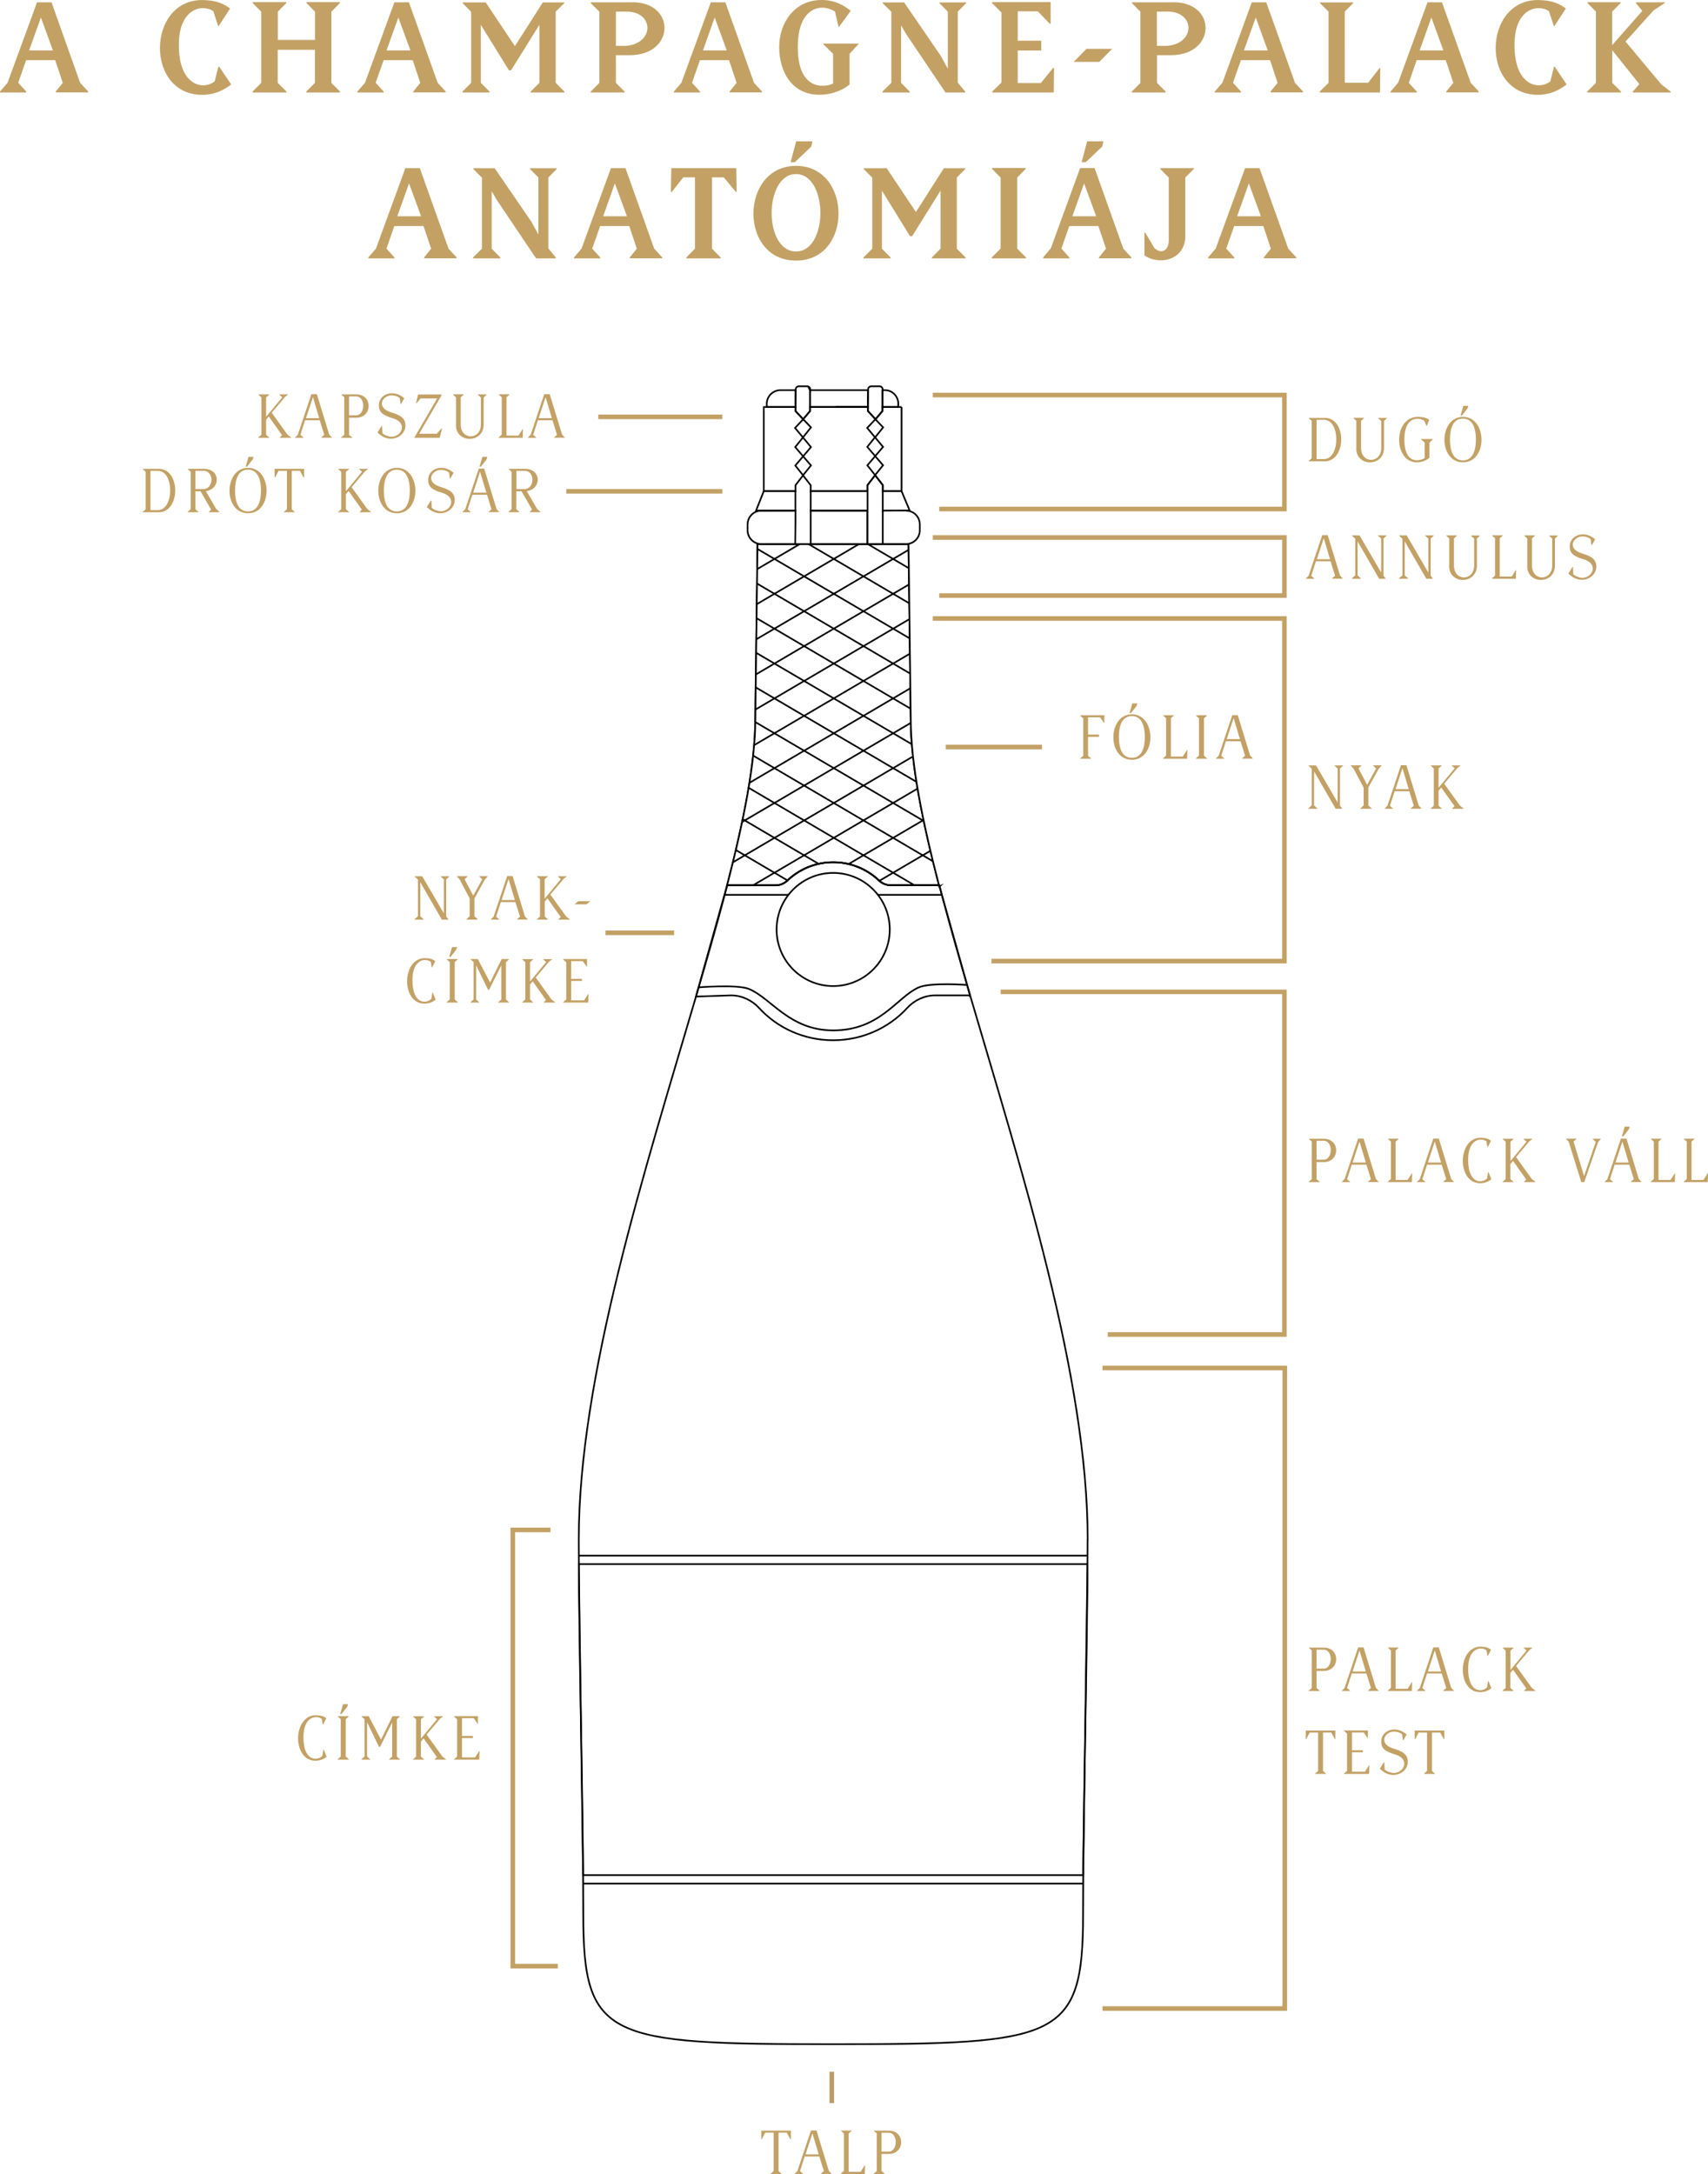 <?xml version="1.0" encoding="UTF-8"?>
<svg id="b" data-name="Réteg 2" xmlns="http://www.w3.org/2000/svg" width="185.36" height="235.93" xmlns:xlink="http://www.w3.org/1999/xlink" viewBox="0 0 185.36 235.93">
  <defs>
    <clipPath id="e">
      <path d="M82.17,59.04l-.25,19c0,4.78-1.25,11.03-3.1,18.17l.04-.13h5.28c.47,0,.92-.19,1.26-.52,1.29-1.23,3.05-1.98,4.97-1.98s3.67.75,4.96,1.98c.34.33.79.52,1.27.52h5.27l.04.14c-1.86-7.14-3.1-13.39-3.1-18.17l-.24-19h-16.38l-.02-.01Z" fill="none"/>
    </clipPath>
  </defs>
  <g id="c" data-name="Réteg 2">
    <g id="d" data-name="Réteg 1">
      <g>
        <path d="M134.26,23.47l1.27-3.57,1.31,3.57h-2.58ZM131.1,28.04h2.85v-.1l-.87-.96.86-2.45h3.16l.82,2.46-.76.94v.1h3.52v-.1l-.87-.94-3.12-8.74h-1.57l-3.19,8.73-.82.96v.1h-.01ZM124.19,27.7c1.46,1.08,4.23.64,4.44-1.83v-6.6l.93-.93v-.09h-3.64v.09l.92.93v6.8c0,1.17-.84,1.53-1.56.85l-.99-1.67h-.09v2.45h-.01ZM116.38,23.47l1.27-3.57,1.31,3.57s-2.58,0-2.58,0ZM113.21,28.04h2.85v-.1l-.87-.96.85-2.45h3.16l.83,2.46-.77.94v.1h3.52v-.1l-.87-.94-3.12-8.75h-1.57l-3.19,8.73-.82.96v.11ZM117.38,17.6h.45l1.78-1.69.14-.57h-1.77l-.6,2.26ZM107.63,28.04h3.72v-.1l-.96-.96v-7.71l.93-.95v-.09h-3.66v.09l.93.95v7.71l-.96.96v.1ZM93.7,28.04h2.95v-.1l-.94-.95v-6.3l3.05,4.94h.23l3.08-4.94v6.3l-.94.95v.1h3.66v-.1l-.95-.95v-7.73l.91-.91v-.09h-2.32l-3.03,4.75-3.17-4.75h-2.49v.09l.92.93v7.71l-.95.95v.1h-.01ZM86.39,27.29c-3.57,0-3.49-8.4,0-8.4s3.55,8.4,0,8.4M86.39,28.28c6.21,0,6.09-10.28,0-10.28s-6.24,10.28,0,10.28M85.81,17.6h.45l1.78-1.69.13-.57h-1.77l-.6,2.26h.01ZM74.46,28.04h3.75v-.1l-.94-.95v-7.74h1.28l1.32,1.59h.07l-.04-2.59h-7.05l-.04,2.59h.09l1.25-1.59h1.27v7.74l-.94.95v.1h-.02ZM65.46,23.47l1.27-3.57,1.31,3.57s-2.58,0-2.58,0ZM62.29,28.04h2.85v-.1l-.87-.96.86-2.45h3.16l.82,2.46-.76.94v.1h3.52v-.1l-.87-.94-3.12-8.74h-1.58l-3.19,8.73-.82.96v.1h0ZM51.33,28.04h2.97v-.1l-.94-.95v-6.23l.54.92,4.28,6.36h2.14v-.1l-.81-.98v-7.7l.9-.91v-.09h-2.88v.09l.9.91v6.2l-.75-1.38-3.99-5.82h-2.32v.09l.93.93v7.71l-.96.95v.1h-.01ZM43.12,23.47l1.27-3.57,1.31,3.57h-2.58ZM39.96,28.04h2.85v-.1l-.87-.96.85-2.45h3.17l.83,2.46-.76.94v.1h3.52v-.1l-.87-.94-3.12-8.74h-1.57l-3.19,8.73-.83.96v.1h-.01Z" fill="#c3a165"/>
        <path d="M172.26,10.04h3.66v-.1l-.95-.95v-3.54l2.94,3.68-.71.81v.1h4.11v-.1l-.99-.75-3.91-4.68,3.04-3.38,1.21-.79v-.09h-3.12v.09l.69.84-3.27,3.72V1.26l.92-.93v-.09h-3.6v.09l.92.93v7.73l-.95.95v.1h.01ZM167.25,10.28c1.08-.09,1.88-.45,2.77-1.11l-1.3-1.94h-.07l-.4,1.59c-1.07.93-3.89.69-3.89-3.93,0-4.08,2.62-4.46,3.74-3.68l.53,1.61h.07l1.23-1.9c-.76-.58-1.51-.85-2.76-.91-6.39-.31-6.58,10.68.09,10.27M154.07,5.47l1.27-3.57,1.3,3.57h-2.58.01ZM150.91,10.04h2.85v-.1l-.87-.96.85-2.45h3.16l.82,2.46-.76.94v.1h3.52v-.1l-.87-.94-3.12-8.74h-1.57l-3.19,8.73-.82.96v.1h-0ZM143.24,10.04h6.52l.03-2.65h-.08l-1.23,1.59h-2.54V1.26l.9-.91v-.09h-3.58v.09l.92.91v7.73l-.95.94v.1l.01.01ZM135,5.47l1.28-3.57,1.3,3.57h-2.58ZM131.83,10.04h2.85v-.1l-.87-.96.86-2.45h3.16l.82,2.46-.76.94v.1h3.52v-.1l-.87-.94-3.12-8.74h-1.57l-3.19,8.73-.83.96v.1h-0ZM125.55,4.99V1.26h1.17c3.02,0,3.05,3.53-.15,3.72h-1.02v.01ZM122.81,10.04h3.69v-.1l-.94-.95v-3h1.5c5.02,0,5.02-5.94.08-5.74h-4.29v.09l.91.93v7.73l-.94.95v.1l-.01-.01ZM116.52,6.72h2.77l1.41-1.42h-2.79l-1.39,1.42ZM107.69,10.04h6.67l.03-2.67h-.1l-1.33,1.64h-2.51v-3.53h2.55v-1.06h-2.55V1.23h2.18l1.29,1.34h.1V.23h-6.37v.09l1.03,1.03v7.61l-.99.97v.11ZM95.76,10.04h2.97v-.1l-.94-.95V2.76l.54.92,4.28,6.36h2.14v-.1l-.81-.98V1.26l.9-.91v-.09h-2.88v.09l.9.91v6.2l-.75-1.38-3.99-5.82h-2.32v.09l.93.93v7.71l-.96.95v.1h-.01ZM89.28,10.28c1.01-.08,2.11-.43,2.92-1.11v-3.33l.96-1.05v-.06h-3.82v.06l1.07,1.05v3.21c-.24.23-3.83,1.36-3.83-3.93,0-4.49,2.66-4.78,4.04-3.86l.38,1.65h.06l1.27-1.74c-.75-.58-1.71-1.17-3.15-1.17-2.96,0-4.62,2.47-4.62,5.11s1.38,5.37,4.72,5.16M76.29,5.47l1.27-3.57,1.31,3.57s-2.58,0-2.58,0ZM73.12,10.04h2.85v-.1l-.87-.96.86-2.45h3.16l.82,2.46-.76.94v.1h3.52v-.1l-.87-.94-3.11-8.74h-1.58l-3.19,8.73-.82.96v.1h-.01ZM66.84,4.99V1.26h1.17c3.01,0,3.04,3.53-.15,3.72h-1.02v.01ZM64.1,10.04h3.69v-.1l-.95-.95v-3h1.5c5.02,0,5.02-5.94.07-5.74h-4.29v.09l.92.93v7.73l-.94.95v.1-.01ZM50.18,10.04h2.95v-.1l-.95-.95V2.69l3.05,4.94h.23l3.08-4.94v6.3l-.95.95v.1h3.66v-.1l-.94-.95V1.26l.92-.91v-.09h-2.32l-3.03,4.75-3.17-4.75h-2.49v.09l.91.93v7.71l-.94.95v.1h-.01ZM41.95,5.47l1.28-3.57,1.31,3.57h-2.59ZM38.79,10.04h2.85v-.1l-.87-.96.86-2.45h3.16l.82,2.46-.76.94v.1h3.52v-.1l-.87-.94L44.38.25h-1.58l-3.19,8.73-.83.96v.1h.01ZM27.4,10.04h3.69v-.1l-.95-.95v-3.59h4.04v3.59l-.94.95v.1h3.66v-.1l-.94-.95V1.27l.93-.95v-.09h-3.63v.09l.93.95v3.06h-4.04V1.27l.93-.95v-.09h-3.66v.09l.93.95v7.72l-.94.95v.1h-.01ZM22.32,10.28c1.08-.09,1.88-.45,2.77-1.11l-1.31-1.94h-.08l-.4,1.59c-1.07.93-3.89.69-3.89-3.93,0-4.08,2.62-4.46,3.74-3.68l.52,1.61h.07l1.23-1.9c-.77-.58-1.52-.85-2.76-.91-6.39-.31-6.58,10.68.09,10.27M3.16,5.47l1.28-3.57,1.3,3.57s-2.58,0-2.58,0ZM0,10.04h2.85v-.1l-.87-.96.85-2.45h3.16l.82,2.46-.76.94v.1h3.52v-.1l-.87-.94L5.59.25h-1.57L.82,8.98l-.82.96v.1Z" fill="#c3a165"/>
      </g>
      <g>
        <path d="M101.96,96.21l-.04-.14h-5.27c-.48,0-.93-.2-1.27-.52-1.22-1.16-2.85-1.89-4.65-1.97h-.67c-1.78.09-3.39.82-4.61,1.98-.34.32-.79.52-1.26.52h-5.28c1.83-7.08,3.06-13.29,3.06-18.03l.24-19h16.39l.24,19c0,4.78,1.25,11.03,3.1,18.17l.02-.01Z" fill="none" stroke="#000" stroke-miterlimit="10" stroke-width=".18"/>
        <path d="M118.03,167.08c0,12.33-.49,28.37-.49,40.7,0,13.57-2.69,14.06-27.12,14.06s-27.12-.49-27.12-14.06c0-12.33-.49-28.37-.49-40.7,0-17.7,7.21-40.14,12.79-59.16,1.1-3.76,2.14-7.38,3.05-10.81.08-.31.16-.61.24-.91l.04-.13h5.28c.47,0,.92-.19,1.26-.52,1.29-1.23,3.05-1.98,4.97-1.98s3.67.75,4.96,1.98c.34.33.79.52,1.27.52h5.27l.04.14c.08.3.15.6.23.9.92,3.46,1.96,7.12,3.07,10.91,5.57,19,12.76,41.39,12.76,59.06h-.01Z" fill="none" stroke="#000" stroke-miterlimit="10" stroke-width=".18"/>
        <circle cx="90.42" cy="100.87" r="6.14" fill="none" stroke="#000" stroke-miterlimit="10" stroke-width=".18"/>
        <path d="M105.26,108.02h-3.76c-1.17,0-2.27.52-3.06,1.38-1.97,2.15-4.86,3.49-8.03,3.49s-6.05-1.34-8.02-3.49c-.79-.86-1.89-1.38-3.06-1.38l-3.8.13.06-.23,3.03-10.81.25-.91.04-.13h5.28c.47,0,.92-.19,1.26-.52,1.29-1.23,3.05-1.98,4.97-1.98s3.67.75,4.96,1.97c.35.33.79.52,1.27.52h5.27l.04.14,3.31,11.81-.01.01Z" fill="none" stroke="#000" stroke-miterlimit="10" stroke-width=".18"/>
      </g>
      <line x1="95.27" y1="97.11" x2="102.19" y2="97.11" fill="none" stroke="#000" stroke-miterlimit="10" stroke-width=".18"/>
      <line x1="78.6" y1="97.11" x2="85.57" y2="97.11" fill="none" stroke="#000" stroke-miterlimit="10" stroke-width=".18"/>
      <path d="M75.79,107.15s4.24-.34,5.48.17c2.44,1,4.39,4.5,9.15,4.5,5.11,0,6.9-3.6,9.27-4.66,1.27-.57,5.26-.27,5.26-.27" fill="none" stroke="#000" stroke-miterlimit="10" stroke-width=".18"/>
      <polygon points="117.55 203.49 63.28 203.49 62.81 169.74 118.02 169.74 117.55 203.49" fill="none" stroke="#000" stroke-miterlimit="10" stroke-width=".18"/>
      <path d="M101.91,96.21l-.04-.14h-5.27c-.48,0-.93-.2-1.27-.52-1.21-1.15-2.83-1.88-4.6-1.97h-.67c-1.8.08-3.43.81-4.66,1.98-.34.32-.79.52-1.26.52h-5.28c1.83-7.08,3.06-13.29,3.06-18.03l.24-19h16.39l.24,19c0,4.75,1.23,10.95,3.07,18.03.01.04.03.09.04.14l.01-.01Z" fill="none" stroke="#000" stroke-miterlimit="10" stroke-width=".09"/>
      <g clip-path="url(#e)">
        <g>
          <line x1="79.06" y1="56.02" x2="101.91" y2="42.59" fill="none" stroke="#000" stroke-miterlimit="10" stroke-width=".18"/>
          <line x1="79.06" y1="59.8" x2="101.91" y2="46.38" fill="none" stroke="#000" stroke-miterlimit="10" stroke-width=".18"/>
          <line x1="79.06" y1="63.59" x2="101.91" y2="50.16" fill="none" stroke="#000" stroke-miterlimit="10" stroke-width=".18"/>
          <line x1="79.06" y1="67.37" x2="101.91" y2="53.94" fill="none" stroke="#000" stroke-miterlimit="10" stroke-width=".18"/>
          <line x1="79.06" y1="71.15" x2="101.91" y2="57.73" fill="none" stroke="#000" stroke-miterlimit="10" stroke-width=".18"/>
          <line x1="79.06" y1="74.94" x2="101.91" y2="61.51" fill="none" stroke="#000" stroke-miterlimit="10" stroke-width=".18"/>
          <line x1="79.06" y1="78.72" x2="101.91" y2="65.3" fill="none" stroke="#000" stroke-miterlimit="10" stroke-width=".18"/>
          <line x1="79.06" y1="82.5" x2="101.91" y2="69.08" fill="none" stroke="#000" stroke-miterlimit="10" stroke-width=".18"/>
          <line x1="79.06" y1="86.29" x2="101.91" y2="72.86" fill="none" stroke="#000" stroke-miterlimit="10" stroke-width=".18"/>
          <line x1="79.06" y1="90.07" x2="101.91" y2="76.65" fill="none" stroke="#000" stroke-miterlimit="10" stroke-width=".18"/>
          <line x1="79.06" y1="93.86" x2="101.91" y2="80.43" fill="none" stroke="#000" stroke-miterlimit="10" stroke-width=".18"/>
          <line x1="79.06" y1="97.64" x2="101.91" y2="84.21" fill="none" stroke="#000" stroke-miterlimit="10" stroke-width=".18"/>
          <line x1="79.06" y1="101.42" x2="101.91" y2="88" fill="none" stroke="#000" stroke-miterlimit="10" stroke-width=".18"/>
          <line x1="79.06" y1="105.21" x2="101.91" y2="91.78" fill="none" stroke="#000" stroke-miterlimit="10" stroke-width=".18"/>
          <line x1="101.91" y1="56.02" x2="79.06" y2="42.59" fill="none" stroke="#000" stroke-miterlimit="10" stroke-width=".18"/>
          <line x1="101.91" y1="59.8" x2="79.06" y2="46.38" fill="none" stroke="#000" stroke-miterlimit="10" stroke-width=".18"/>
          <line x1="101.91" y1="63.59" x2="79.06" y2="50.16" fill="none" stroke="#000" stroke-miterlimit="10" stroke-width=".18"/>
          <line x1="101.91" y1="67.37" x2="79.06" y2="53.94" fill="none" stroke="#000" stroke-miterlimit="10" stroke-width=".18"/>
          <line x1="101.91" y1="71.15" x2="79.06" y2="57.73" fill="none" stroke="#000" stroke-miterlimit="10" stroke-width=".18"/>
          <line x1="101.91" y1="74.94" x2="79.06" y2="61.51" fill="none" stroke="#000" stroke-miterlimit="10" stroke-width=".18"/>
          <line x1="101.91" y1="78.72" x2="79.06" y2="65.3" fill="none" stroke="#000" stroke-miterlimit="10" stroke-width=".18"/>
          <line x1="101.91" y1="82.5" x2="79.06" y2="69.08" fill="none" stroke="#000" stroke-miterlimit="10" stroke-width=".18"/>
          <line x1="101.91" y1="86.29" x2="79.06" y2="72.86" fill="none" stroke="#000" stroke-miterlimit="10" stroke-width=".18"/>
          <line x1="101.91" y1="90.07" x2="79.06" y2="76.65" fill="none" stroke="#000" stroke-miterlimit="10" stroke-width=".18"/>
          <line x1="101.91" y1="93.86" x2="79.06" y2="80.43" fill="none" stroke="#000" stroke-miterlimit="10" stroke-width=".18"/>
          <line x1="101.91" y1="97.64" x2="79.06" y2="84.21" fill="none" stroke="#000" stroke-miterlimit="10" stroke-width=".18"/>
          <line x1="101.91" y1="101.42" x2="79.06" y2="88" fill="none" stroke="#000" stroke-miterlimit="10" stroke-width=".18"/>
          <line x1="101.91" y1="105.21" x2="79.06" y2="91.78" fill="none" stroke="#000" stroke-miterlimit="10" stroke-width=".18"/>
        </g>
      </g>
      <path d="M86.3,59.04h-3.68c-.82,0-1.49-.67-1.49-1.49v-.64c0-.68.46-1.26,1.09-1.44.13-.04.26-.06.4-.06h3.71v1.29c-.03,2-.03,2.34-.03,2.34Z" fill="none" stroke="#000" stroke-miterlimit="10" stroke-width=".18"/>
      <polygon points="94.14 55.41 94.14 59.04 87.98 59.04 87.98 56.7 87.98 55.41 94.14 55.41" fill="none" stroke="#000" stroke-miterlimit="10" stroke-width=".18"/>
      <g>
        <path d="M86.34,42.34l-.02,1.83h-3.11v-.34c0-.82.67-1.49,1.5-1.49h1.63Z" fill="none" stroke="#000" stroke-miterlimit="10" stroke-width=".18"/>
        <path d="M94.2,42.34l-.02,1.83h-6.26v-1.79s.04-.03.04-.04h6.24Z" fill="none" stroke="#000" stroke-miterlimit="10" stroke-width=".18"/>
        <path d="M97.48,43.83v.34h-1.7v-1.83h.26c.8,0,1.45.67,1.45,1.49h-.01Z" fill="none" stroke="#000" stroke-miterlimit="10" stroke-width=".18"/>
        <path d="M97.84,44.17v9.13h-2.04v-.66l-.83-1.07h0l-.82,1.07v.66h-6.17v-.64l-.83-1.07h0l-.82,1.07v.64h-3.44v-9.13h3.44v.43l.83.9.75-.9v-.43h6.27v.43l.83.9.75-.9v-.43h2.08Z" fill="none" stroke="#000" stroke-miterlimit="10" stroke-width=".18"/>
      </g>
      <polygon points="86.32 53.3 86.32 55.4 82.05 55.41 82.89 53.3 86.32 53.3" fill="none" stroke="#000" stroke-miterlimit="10" stroke-width=".18"/>
      <line x1="94.14" y1="55.41" x2="87.98" y2="55.41" fill="none" stroke="#000" stroke-miterlimit="10" stroke-width=".18"/>
      <path d="M82.21,55.47c.13-.04.26-.06.4-.06h3.71" fill="none" stroke="#000" stroke-miterlimit="10" stroke-width=".18"/>
      <line x1="62.81" y1="168.82" x2="118.02" y2="168.82" fill="none" stroke="#000" stroke-miterlimit="10" stroke-width=".18"/>
      <line x1="63.28" y1="204.41" x2="117.55" y2="204.41" fill="none" stroke="#000" stroke-miterlimit="10" stroke-width=".18"/>
      <polygon points="88.01 50.51 87.15 51.58 86.31 50.52 87.16 49.52 88.01 50.51" fill="none" stroke="#000" stroke-miterlimit="10" stroke-width=".18"/>
      <polygon points="88.01 48.52 87.16 49.52 86.3 48.52 87.14 47.47 88.01 48.52" fill="none" stroke="#000" stroke-miterlimit="10" stroke-width=".18"/>
      <polyline points="95.8 59.02 95.8 56.68 95.8 55.39" fill="none" stroke="#000" stroke-miterlimit="10" stroke-width=".18"/>
      <line x1="90.71" y1="44.15" x2="94.14" y2="44.15" fill="none" stroke="#000" stroke-miterlimit="10" stroke-width=".18"/>
      <line x1="94.15" y1="55.38" x2="94.15" y2="53.3" fill="none" stroke="#000" stroke-miterlimit="10" stroke-width=".18"/>
      <g>
        <path d="M98.33,55.41c.14,0,.27.02.4.06.63.17,1.09.75,1.09,1.44v.64c0,.83-.67,1.49-1.49,1.49h-4.19v-3.63" fill="none" stroke="#000" stroke-miterlimit="10" stroke-width=".18"/>
        <polyline points="94.09 55.41 87.98 55.4 87.98 53.3 94.15 53.3 94.15 52.64 94.97 51.57 94.98 51.57 95.8 52.64 95.8 53.3 97.84 53.3 98.72 55.4 95.8 55.41" fill="none" stroke="#000" stroke-miterlimit="10" stroke-width=".18"/>
      </g>
      <line x1="95.8" y1="55.6" x2="95.8" y2="53.3" fill="none" stroke="#000" stroke-miterlimit="10" stroke-width=".18"/>
      <polygon points="95.83 50.49 94.97 51.56 94.13 50.5 94.98 49.5 95.83 50.49" fill="none" stroke="#000" stroke-miterlimit="10" stroke-width=".18"/>
      <polygon points="95.83 48.5 94.98 49.5 94.12 48.5 94.96 47.45 95.83 48.5" fill="none" stroke="#000" stroke-miterlimit="10" stroke-width=".18"/>
      <polygon points="88.01 46.38 87.14 47.47 86.28 46.44 87.17 45.5 88.01 46.38" fill="none" stroke="#000" stroke-miterlimit="10" stroke-width=".18"/>
      <polygon points="95.84 46.38 94.97 47.47 94.11 46.44 95 45.5 95.84 46.38" fill="none" stroke="#000" stroke-miterlimit="10" stroke-width=".18"/>
      <g>
        <path d="M87.92,42.38v1.79h0v.43l-.76.9-.83-.9v-.43l.02-1.83v-.07c0-.19.15-.35.35-.35h.89c.19,0,.34.15.34.35v.12l-.01-.01Z" fill="none" stroke="#000" stroke-miterlimit="10" stroke-width=".18"/>
        <path d="M95.78,42.34v1.83h0v.43l-.76.9-.83-.9v-.43l.02-1.83v-.07c0-.19.15-.35.35-.35h.89c.19,0,.34.15.34.35v.07h-.01Z" fill="none" stroke="#000" stroke-miterlimit="10" stroke-width=".18"/>
      </g>
      <line x1="94.14" y1="55.41" x2="94.14" y2="55.39" fill="none" stroke="#000" stroke-miterlimit="10" stroke-width=".18"/>
      <line x1="78.39" y1="45.24" x2="64.93" y2="45.24" fill="none" stroke="#c3a165" stroke-miterlimit="10" stroke-width=".5"/>
      <line x1="113.08" y1="81.07" x2="102.64" y2="81.07" fill="none" stroke="#c3a165" stroke-miterlimit="10" stroke-width=".5"/>
      <polyline points="101.93 55.24 139.39 55.24 139.39 42.87 101.23 42.87" fill="none" stroke="#c3a165" stroke-miterlimit="10" stroke-width=".5"/>
      <polyline points="101.93 64.63 139.39 64.63 139.39 58.33 101.23 58.33" fill="none" stroke="#c3a165" stroke-miterlimit="10" stroke-width=".5"/>
      <polyline points="107.6 104.3 139.39 104.3 139.39 67.12 101.23 67.12" fill="none" stroke="#c3a165" stroke-miterlimit="10" stroke-width=".5"/>
      <polyline points="120.22 144.82 139.39 144.82 139.39 107.64 108.6 107.64" fill="none" stroke="#c3a165" stroke-miterlimit="10" stroke-width=".5"/>
      <polyline points="119.65 217.97 139.43 217.97 139.43 148.46 119.65 148.46" fill="none" stroke="#c3a165" stroke-miterlimit="10" stroke-width=".5"/>
      <polyline points="60.54 213.37 55.65 213.37 55.65 166.03 59.74 166.03" fill="none" stroke="#c3a165" stroke-miterlimit="10" stroke-width=".5"/>
      <line x1="78.39" y1="53.32" x2="61.46" y2="53.32" fill="none" stroke="#c3a165" stroke-miterlimit="10" stroke-width=".5"/>
      <line x1="73.16" y1="101.23" x2="65.71" y2="101.23" fill="none" stroke="#c3a165" stroke-miterlimit="10" stroke-width=".5"/>
      <g>
        <path d="M58.46,45.38l.75-2.28.68,2.28h-1.43ZM57.3,47.51h.89v-.03l-.33-.29.51-1.58h1.59l.49,1.57-.31.29v.03h1.15v-.03l-.29-.3-1.34-4.39h-.6l-1.47,4.4-.29.29v.04ZM54.1,47.51h2.62l.03-.95h-.03l-.45.71h-1.3v-4.16l.32-.29v-.03h-1.15v.03l.31.29v4.05l-.34.32v.03h-.01ZM49.48,46.13c0,2.01,3.01,2,3.01-.06v-2.93l.31-.31v-.03h-.94v.03l.33.31v2.92c0,1.71-2.19,1.74-2.19,0v-2.94l.32-.3v-.03h-1.15v.03l.32.31v3h-.01ZM44.98,47.51h2.74l.25-1.01h-.07l-.49.57h-1.92l2.44-4.19v-.07h-2.56l-.22.95h.06l.43-.52h1.8l-2.46,4.22v.06-.01ZM42.1,47.33c-.32-.1-.43-.17-.6-.32l-.03-.78h-.06l-.44.7c1.26,1.32,2.99.52,3.03-.7.02-.82-.51-1.17-1.49-1.46-1.91-.56-.9-2.09.26-1.84.26.04.46.13.62.29l.07.61h.06l.36-.61c-1.23-1.07-2.74-.41-2.76.71-.02.77.36,1.12,1.48,1.45,1.91.56.79,2.38-.5,1.95ZM37.88,45.07v-2.05h.73c1.11-.05,1.05,2.11,0,2.05h-.74.01ZM37.01,47.51h1.22v-.03l-.35-.29v-1.86h.79c1.76,0,1.82-2.53-.02-2.53h-1.6v.03l.31.27v4.09l-.35.29s0,.03,0,.03ZM33.21,45.38l.75-2.28.68,2.28h-1.43ZM32.04,47.51h.89v-.03l-.33-.29.51-1.58h1.59l.49,1.57-.32.29v.03h1.15v-.03l-.29-.3-1.34-4.39h-.6l-1.47,4.4-.29.29v.03l.01.01ZM28.02,47.51h1.2v-.03l-.34-.3v-1.63l.29-.35,1.44,2.03-.25.25v.03h1.24v-.03l-.4-.31-1.71-2.38,1.45-1.72.32-.24v-.03h-.95v.03l.32.29-1.75,2.11v-2.1l.34-.3v-.03h-1.17v.03l.32.3v4.05l-.34.3v.03h-.01Z" fill="#c3a165"/>
        <path d="M133.13,80.21l.75-2.28.68,2.28h-1.43ZM131.97,82.34h.89v-.03l-.33-.29.51-1.58h1.59l.49,1.57-.31.29v.03h1.15v-.03l-.29-.3-1.34-4.39h-.6l-1.47,4.4-.29.29v.04ZM129.79,82.34h1.21v-.03l-.34-.31v-4.05l.33-.3v-.03h-1.2v.03l.33.3v4.05l-.34.31v.03h.01ZM126.21,82.34h2.62l.03-.95h-.04l-.45.71h-1.3v-4.16l.32-.29v-.03h-1.15v.03l.31.29v4.05l-.34.32s0,.03,0,.03ZM122.84,82.24c-.94,0-1.41-.8-1.41-2.26s.47-2.27,1.41-2.27,1.4.85,1.4,2.27-.47,2.26-1.4,2.26M122.84,82.45c2.71,0,2.65-4.93,0-4.93s-2.72,4.93,0,4.93M122.59,77.39h.14l.62-.79.08-.27h-.54l-.31,1.06h.01ZM117.22,82.34h1.2v-.03l-.34-.29v-2.06h1.19v-.24h-1.19v-1.88h1.3l.43.61h.04v-.83h-2.63v.03l.34.31v4.06l-.33.29v.03h-.01Z" fill="#c3a165"/>
        <path d="M158.77,49.96c-.94,0-1.41-.8-1.41-2.26s.47-2.27,1.41-2.27,1.4.85,1.4,2.27-.47,2.26-1.4,2.26M158.77,50.17c2.71,0,2.65-4.93,0-4.93s-2.72,4.93,0,4.93M158.51,45.1h.14l.62-.79.08-.27h-.54l-.31,1.06h.01ZM153.91,50.17c.42-.04.88-.19,1.22-.49v-1.63l.36-.38v-.03h-1.27v.03l.39.37v1.68c-.22.15-2.2,1.02-2.2-2.05,0-2.47,1.52-2.41,2.15-2.02l.24.54h.06l.24-.64c-.29-.21-.68-.31-1.22-.31-1.36,0-2.04,1.24-2.04,2.47-.01,1.28.69,2.56,2.08,2.46M147.19,48.68c0,2.01,3.01,2,3.01-.06v-2.93l.31-.31v-.03h-.94v.03l.33.31v2.92c0,1.71-2.19,1.74-2.19,0v-2.94l.32-.3v-.03h-1.15v.03l.32.31v3h-.01ZM142.88,49.82v-4.26h.81c1.8,0,1.75,4.26,0,4.26h-.81ZM142.03,50.06h1.64c2.49.13,2.54-4.84,0-4.71h-1.64v.03l.32.29v4.07l-.33.29v.03h.01Z" fill="#c3a165"/>
        <path d="M171.34,62.64c-.32-.1-.43-.17-.6-.32l-.03-.78h-.06l-.44.7c1.26,1.32,2.99.52,3.03-.7.02-.82-.51-1.17-1.49-1.46-1.91-.56-.9-2.09.26-1.84.26.04.46.13.62.29l.07.61h.06l.36-.61c-1.22-1.07-2.74-.41-2.76.71-.02.77.36,1.12,1.48,1.45,1.91.56.78,2.38-.5,1.95h0ZM165.74,61.44c0,2.01,3.01,2,3.01-.06v-2.93l.31-.31v-.03h-.94v.03l.33.31v2.92c0,1.71-2.19,1.74-2.19,0v-2.94l.32-.3v-.03h-1.15v.03l.32.31v3h-.01ZM161.89,62.81h2.62l.03-.95h-.03l-.45.71h-1.3v-4.16l.32-.29v-.03h-1.15v.03l.32.29v4.05l-.34.32v.03h-.02ZM157.27,61.44c0,2.01,3.01,2,3.01-.06v-2.93l.31-.31v-.03h-.94v.03l.33.31v2.92c0,1.71-2.19,1.74-2.19,0v-2.94l.32-.3v-.03h-1.15v.03l.32.31v3h-.01ZM151.81,62.81h1v-.03l-.36-.34v-3.69l2.34,4.06h.7v-.03l-.23-.31v-4.03l.34-.31v-.03h-.94v.03l.35.31v3.69l-2.35-4.03h-.82v.03l.36.34v3.97l-.39.34v.03h0ZM146.69,62.81h1v-.03l-.36-.34v-3.69l2.34,4.06h.7v-.03l-.23-.31v-4.03l.34-.31v-.03h-.94v.03l.35.31v3.69l-2.35-4.03h-.82v.03l.36.34v3.97l-.38.34v.03h-.01ZM142.91,60.69l.75-2.28.68,2.28h-1.43ZM141.74,62.81h.89v-.03l-.33-.29.51-1.58h1.59l.49,1.57-.32.29v.03h1.15v-.03l-.29-.3-1.34-4.39h-.6l-1.47,4.4-.29.29v.03l.01.01Z" fill="#c3a165"/>
      </g>
      <path d="M155.26,87.77h1.2v-.03l-.34-.3v-1.63l.29-.35,1.44,2.03-.25.25v.03h1.24v-.03l-.4-.31-1.71-2.38,1.45-1.72.32-.24v-.03h-.95v.03l.32.29-1.75,2.11v-2.1l.34-.3v-.03h-1.18v.03l.32.3v4.05l-.34.3v.03l-0-0ZM151.45,85.64l.75-2.28.68,2.28h-1.43ZM150.28,87.77h.89v-.03l-.33-.29.51-1.58h1.59l.49,1.57-.32.29v.03h1.15v-.03l-.29-.3-1.34-4.39h-.59l-1.47,4.4-.29.29v.04ZM147.63,87.77h1.23v-.03l-.36-.33v-1.95l1.13-2.04.31-.34v-.03h-.92v.03l.32.32-.97,1.77-.94-1.78.32-.31v-.03h-1.16v.03l.31.34,1.09,2.06v1.93l-.36.33v.03ZM141.97,87.77h1v-.03l-.36-.34v-3.69l2.34,4.06h.7v-.03l-.23-.31v-4.03l.34-.31v-.03h-.94v.03l.35.31v3.69l-2.35-4.03h-.82v.03l.36.34v3.97l-.38.34v.03h-.01Z" fill="#c3a165"/>
      <g>
        <path d="M182.71,128.29h2.62l.03-.95h-.04l-.45.71h-1.3v-4.16l.32-.29v-.03h-1.15v.03l.32.29v4.05l-.34.32v.03l-.01-0ZM179.14,128.29h2.62l.03-.95h-.04l-.46.71h-1.3v-4.16l.32-.29v-.03h-1.15v.03l.32.29v4.05l-.34.32v.03l-0-0ZM175.32,126.16l.75-2.28.68,2.28h-1.43ZM174.16,128.29h.89v-.03l-.33-.29.51-1.58h1.59l.49,1.57-.32.29v.03h1.15v-.03l-.29-.3-1.34-4.39h-.6l-1.47,4.4-.29.29v.03l.01.01ZM176.02,123.33h.14l.62-.79.08-.27h-.54l-.31,1.06h.01ZM171.59,128.29h.34l1.5-4.35.29-.33v-.03h-.88v.03l.34.31-1.27,3.71-1.14-3.74.31-.29v-.03h-1.13v.03l.29.29,1.37,4.4h-.02ZM163.05,128.29h1.2v-.03l-.34-.3v-1.63l.29-.35,1.44,2.03-.24.25v.03h1.24v-.03l-.4-.31-1.71-2.38,1.45-1.72.32-.24v-.03h-.95v.03l.32.29-1.75,2.11v-2.1l.34-.3v-.03h-1.18v.03l.32.3v4.05l-.34.3v.03l-.01-0ZM160.79,128.4c.4-.03.75-.17,1.06-.42l-.31-.77h-.05l-.11.68c-.56.56-2.05.59-2.05-2.03,0-2.32,1.45-2.42,1.99-1.99l.1.6h.05l.34-.67c-.25-.2-.51-.31-1.06-.33-1.3-.05-1.99,1.21-2,2.47-.02,1.28.66,2.57,2.04,2.46M154.96,126.16l.75-2.28.68,2.28h-1.43ZM153.8,128.29h.89v-.03l-.33-.29.51-1.58h1.59l.49,1.57-.32.29v.03h1.15v-.03l-.29-.3-1.34-4.39h-.6l-1.47,4.4-.29.29v.03l.01.01ZM150.6,128.29h2.62l.03-.95h-.04l-.45.71h-1.3v-4.16l.32-.29v-.03h-1.15v.03l.32.29v4.05l-.34.32v.03l-.01-0ZM146.79,126.16l.75-2.28.68,2.28h-1.43ZM145.63,128.29h.89v-.03l-.33-.29.51-1.58h1.59l.49,1.57-.32.29v.03h1.15v-.03l-.29-.3-1.34-4.39h-.59l-1.47,4.4-.29.29v.04ZM142.88,125.85v-2.05h.73c1.11-.05,1.05,2.11,0,2.05h-.74.01ZM142.01,128.29h1.22v-.03l-.35-.29v-1.86h.79c1.76,0,1.82-2.53-.02-2.53h-1.6v.03l.31.27v4.09l-.35.29v.03l0.0 0Z" fill="#c3a165"/>
        <path d="M154.54,192.51h1.18v-.03l-.32-.3v-4.16h.9l.38.71h.06v-.93h-3.21v.93h.06l.36-.71h.92v4.16l-.33.3v.03h0ZM150.87,192.34c-.32-.1-.44-.17-.6-.32l-.03-.78h-.05l-.44.7c1.26,1.32,3,.52,3.03-.7.02-.82-.51-1.17-1.49-1.46-1.91-.56-.9-2.09.26-1.84.26.04.46.13.62.29l.07.61h.06l.36-.61c-1.22-1.07-2.74-.41-2.76.71-.02.77.36,1.12,1.48,1.45,1.91.56.78,2.38-.5,1.95l-.01 0ZM145.84,192.51h2.74l.03-.94h-.03l-.45.7h-1.41v-2.11h1.18v-.22h-1.18v-1.93h1.27l.43.61h.03v-.83h-2.6v.03l.34.32v4.03l-.34.31v.03h-.01ZM142.72,192.51h1.18v-.03l-.32-.3v-4.16h.9l.38.71h.06v-.93h-3.21v.93h.06l.36-.71h.92v4.16l-.33.3v.03h0Z" fill="#c3a165"/>
        <path d="M163.05,183.51h1.2v-.03l-.34-.3v-1.63l.29-.35,1.44,2.03-.24.25v.03h1.24v-.03l-.4-.31-1.71-2.38,1.45-1.72.32-.24v-.03h-.95v.03l.32.29-1.75,2.11v-2.1l.34-.3v-.03h-1.18v.03l.32.3v4.05l-.34.3v.03l-.01 0ZM160.79,183.63c.4-.03.75-.17,1.06-.42l-.31-.77h-.05l-.11.68c-.56.56-2.05.59-2.05-2.03,0-2.32,1.45-2.42,1.99-1.99l.1.6h.05l.34-.67c-.25-.2-.51-.31-1.06-.33-1.3-.05-1.99,1.21-2,2.47-.02,1.28.66,2.57,2.04,2.46M154.96,181.39l.75-2.28.68,2.28h-1.43ZM153.8,183.51h.89v-.03l-.33-.29.51-1.58h1.59l.49,1.57-.32.29v.03h1.15v-.03l-.29-.3-1.34-4.39h-.6l-1.47,4.4-.29.29v.03l.01.01ZM150.6,183.51h2.62l.03-.95h-.04l-.45.71h-1.3v-4.16l.32-.29v-.03h-1.15v.03l.32.29v4.05l-.34.32v.03l-.01-0ZM146.79,181.39l.75-2.28.68,2.28h-1.43ZM145.63,183.51h.89v-.03l-.33-.29.51-1.58h1.59l.49,1.57-.32.29v.03h1.15v-.03l-.29-.3-1.34-4.39h-.59l-1.47,4.4-.29.29v.04ZM142.88,181.08v-2.05h.73c1.11-.05,1.05,2.11,0,2.05h-.74.01ZM142.01,183.51h1.22v-.03l-.35-.29v-1.86h.79c1.76,0,1.82-2.53-.02-2.53h-1.6v.03l.31.27v4.09l-.35.29v.03h0Z" fill="#c3a165"/>
        <path d="M95.67,233.5v-2.05h.73c1.11-.05,1.05,2.11,0,2.05h-.74.01ZM94.8,235.93h1.22v-.03l-.35-.29v-1.86h.79c1.76,0,1.82-2.53-.02-2.53h-1.6v.03l.31.27v4.09l-.35.29s0,.03,0,.03ZM91.23,235.93h2.62l.03-.95h-.03l-.45.71h-1.3v-4.16l.32-.29v-.03h-1.15v.03l.32.29v4.05l-.34.32v.03l-.02-0ZM87.42,233.8l.75-2.28.68,2.28h-1.43ZM86.26,235.93h.89v-.03l-.33-.29.51-1.58h1.59l.49,1.57-.32.29v.03h1.15v-.03l-.29-.3-1.34-4.39h-.6l-1.47,4.4-.29.29v.03l.01.01ZM83.63,235.93h1.18v-.03l-.32-.3v-4.16h.9l.38.71h.06v-.93h-3.21v.93h.06l.36-.71h.92v4.16l-.33.3s0,.03,0,.03Z" fill="#c3a165"/>
        <path d="M49.27,190.96h2.74l.03-.94h-.03l-.45.7h-1.42v-2.11h1.18v-.22h-1.18v-1.93h1.27l.43.61h.03v-.83h-2.6v.03l.34.32v4.03l-.34.31s0,.03,0,.03ZM44.82,190.96h1.2v-.03l-.34-.3v-1.63l.29-.35,1.44,2.03-.24.25v.03h1.24v-.03l-.4-.31-1.71-2.38,1.45-1.72.32-.24v-.03h-.95v.03l.31.29-1.75,2.11v-2.1l.34-.3v-.03h-1.18v.03l.32.3v4.05l-.34.3v.03ZM39.25,190.96h.93v-.03l-.34-.3v-3.72l1.3,2.67h.1l1.32-2.65v3.7l-.34.3v.03h1.18v-.03l-.33-.3v-4.05l.32-.31v-.03h-.79l-1.25,2.54-1.34-2.54h-.78v.03l.33.3v4.05l-.34.3v.03l.03.01ZM36.65,190.96h1.21v-.03l-.34-.31v-4.05l.33-.3v-.03h-1.2v.03l.33.3v4.05l-.34.31v.03h.01ZM36.93,186h.14l.62-.79.08-.27h-.54l-.31,1.06h.01ZM34.39,191.07c.4-.03.75-.17,1.06-.42l-.31-.77h-.05l-.11.68c-.56.56-2.05.59-2.05-2.03,0-2.32,1.45-2.42,1.99-1.99l.1.6h.05l.34-.67c-.25-.2-.51-.31-1.06-.33-1.3-.05-1.99,1.21-2,2.47-.02,1.28.66,2.57,2.04,2.46" fill="#c3a165"/>
        <path d="M56.04,53.07v-1.97h.82c1.26-.1,1.22,2.1-.07,1.97h-.75ZM55.19,55.59h1.18v-.03l-.34-.31v-1.93h.57l1.14,1.98-.24.26v.03h1.16v-.03l-.37-.33-1.12-1.93.18-.04c1.46-.35,1.37-2.46-.48-2.38h-1.66v.03l.31.29v4.05l-.34.31v.03h.01ZM51.35,53.47l.75-2.28.68,2.28h-1.43ZM50.19,55.59h.89v-.03l-.33-.29.51-1.58h1.59l.49,1.57-.31.29v.03h1.15v-.03l-.29-.3-1.34-4.39h-.59l-1.47,4.4-.29.29v.03l-.01.01ZM52.05,50.64h.14l.62-.79.08-.27h-.54l-.31,1.06h.01ZM47.45,55.42c-.31-.1-.43-.17-.6-.32l-.03-.78h-.06l-.44.7c1.26,1.32,2.99.52,3.03-.7.02-.82-.51-1.17-1.49-1.46-1.91-.56-.9-2.09.26-1.84.26.04.46.13.62.29l.07.61h.06l.36-.61c-1.23-1.07-2.74-.41-2.76.71-.02.77.36,1.12,1.48,1.45,1.91.56.78,2.38-.5,1.95ZM43.07,55.5c-.94,0-1.41-.8-1.41-2.25s.47-2.28,1.41-2.28,1.4.85,1.4,2.28-.47,2.25-1.4,2.25M43.07,55.7c2.71,0,2.65-4.93,0-4.93s-2.72,4.93,0,4.93M36.68,55.59h1.2v-.03l-.34-.3v-1.63l.29-.35,1.44,2.03-.24.25v.03h1.24v-.03l-.4-.31-1.71-2.38,1.45-1.72.32-.24v-.03h-.95v.03l.31.29-1.75,2.11v-2.1l.34-.3v-.03h-1.17v.03l.32.3v4.05l-.34.3v.03h-.01ZM30.8,55.59h1.18v-.03l-.32-.3v-4.16h.9l.38.71h.06v-.93h-3.2v.93h.06l.36-.71h.92v4.16l-.33.3v.03h-.01ZM26.92,55.5c-.94,0-1.41-.8-1.41-2.26s.47-2.27,1.41-2.27,1.4.85,1.4,2.27-.47,2.26-1.4,2.26M26.92,55.7c2.71,0,2.65-4.93,0-4.93s-2.72,4.93,0,4.93M26.67,50.64h.14l.62-.79.08-.27h-.54l-.31,1.06h.01ZM21.2,53.07v-1.97h.82c1.26-.1,1.23,2.1-.07,1.97h-.75ZM20.36,55.59h1.18v-.03l-.34-.31v-1.93h.57l1.14,1.98-.24.26v.03h1.16v-.03l-.37-.33-1.12-1.93.18-.04c1.45-.35,1.37-2.46-.48-2.38h-1.66v.03l.32.29v4.05l-.34.31s0,.03,0,.03ZM16.33,55.36v-4.26h.81c1.8,0,1.75,4.26,0,4.26h-.81ZM15.49,55.59h1.64c2.49.13,2.54-4.84,0-4.71h-1.64v.03l.32.29v4.07l-.33.29v.03h.01Z" fill="#c3a165"/>
        <path d="M61.1,108.8h2.74l.03-.94h-.03l-.45.7h-1.41v-2.11h1.18v-.22h-1.18v-1.93h1.27l.43.61h.03v-.83h-2.6v.03l.34.32v4.03l-.34.31v.03l-.01 0ZM56.66,108.8h1.2v-.03l-.34-.3v-1.63l.29-.35,1.44,2.03-.24.25v.03h1.24v-.03l-.4-.31-1.71-2.38,1.45-1.72.32-.24v-.03h-.95v.03l.31.29-1.75,2.11v-2.1l.34-.3v-.03h-1.17v.03l.32.3v4.05l-.34.3v.03l-.01-0ZM51.08,108.8h.93v-.03l-.34-.3v-3.72l1.3,2.67h.11l1.32-2.65v3.7l-.34.3v.03h1.18v-.03l-.33-.3v-4.05l.32-.31v-.03h-.79l-1.25,2.54-1.34-2.54h-.78v.03l.33.3v4.05l-.34.3v.03l.02.01ZM48.48,108.8h1.21v-.03l-.34-.31v-4.05l.33-.3v-.03h-1.2v.03l.33.3v4.05l-.34.31v.03h.01ZM48.76,103.84h.14l.62-.79.08-.27h-.54l-.31,1.06h.01ZM46.22,108.91c.4-.03.75-.17,1.06-.42l-.31-.77h-.05l-.11.68c-.56.56-2.05.59-2.05-2.03,0-2.32,1.45-2.42,1.99-1.99l.1.6h.05l.34-.67c-.25-.2-.51-.31-1.06-.33-1.3-.05-1.99,1.21-2,2.47-.02,1.28.66,2.57,2.04,2.46" fill="#c3a165"/>
      </g>
      <path d="M62.36,98.14h1.29l.41-.34h-1.3s-.4.34-.4.34ZM58.26,99.8h1.2v-.03l-.34-.3v-1.63l.29-.35,1.44,2.03-.25.25v.03h1.24v-.03l-.4-.31-1.71-2.38,1.45-1.72.32-.24v-.03h-.95v.03l.31.29-1.75,2.11v-2.1l.34-.3v-.03h-1.17v.03l.32.3v4.05l-.34.3v.03-0ZM54.44,97.67l.75-2.28.68,2.28h-1.43ZM53.28,99.8h.89v-.03l-.33-.29.51-1.58h1.59l.49,1.57-.32.29v.03h1.15v-.03l-.29-.3-1.34-4.39h-.59l-1.47,4.4-.29.29v.04ZM50.62,99.8h1.23v-.03l-.36-.33v-1.95l1.13-2.04.31-.34v-.03h-.92v.03l.32.32-.97,1.77-.94-1.78.32-.31v-.03h-1.16v.03l.31.34,1.08,2.06v1.93l-.36.33v.03h.01ZM44.97,99.8h1v-.03l-.36-.34v-3.69l2.34,4.06h.7v-.03l-.23-.31v-4.03l.34-.31v-.03h-.94v.03l.35.31v3.69l-2.35-4.03h-.82v.03l.36.34v3.97l-.38.34v.03h-.01Z" fill="#c3a165"/>
      <line x1="90.27" y1="224.83" x2="90.27" y2="228.23" fill="none" stroke="#bb9b6a" stroke-miterlimit="10" stroke-width=".5"/>
    </g>
  </g>
</svg>